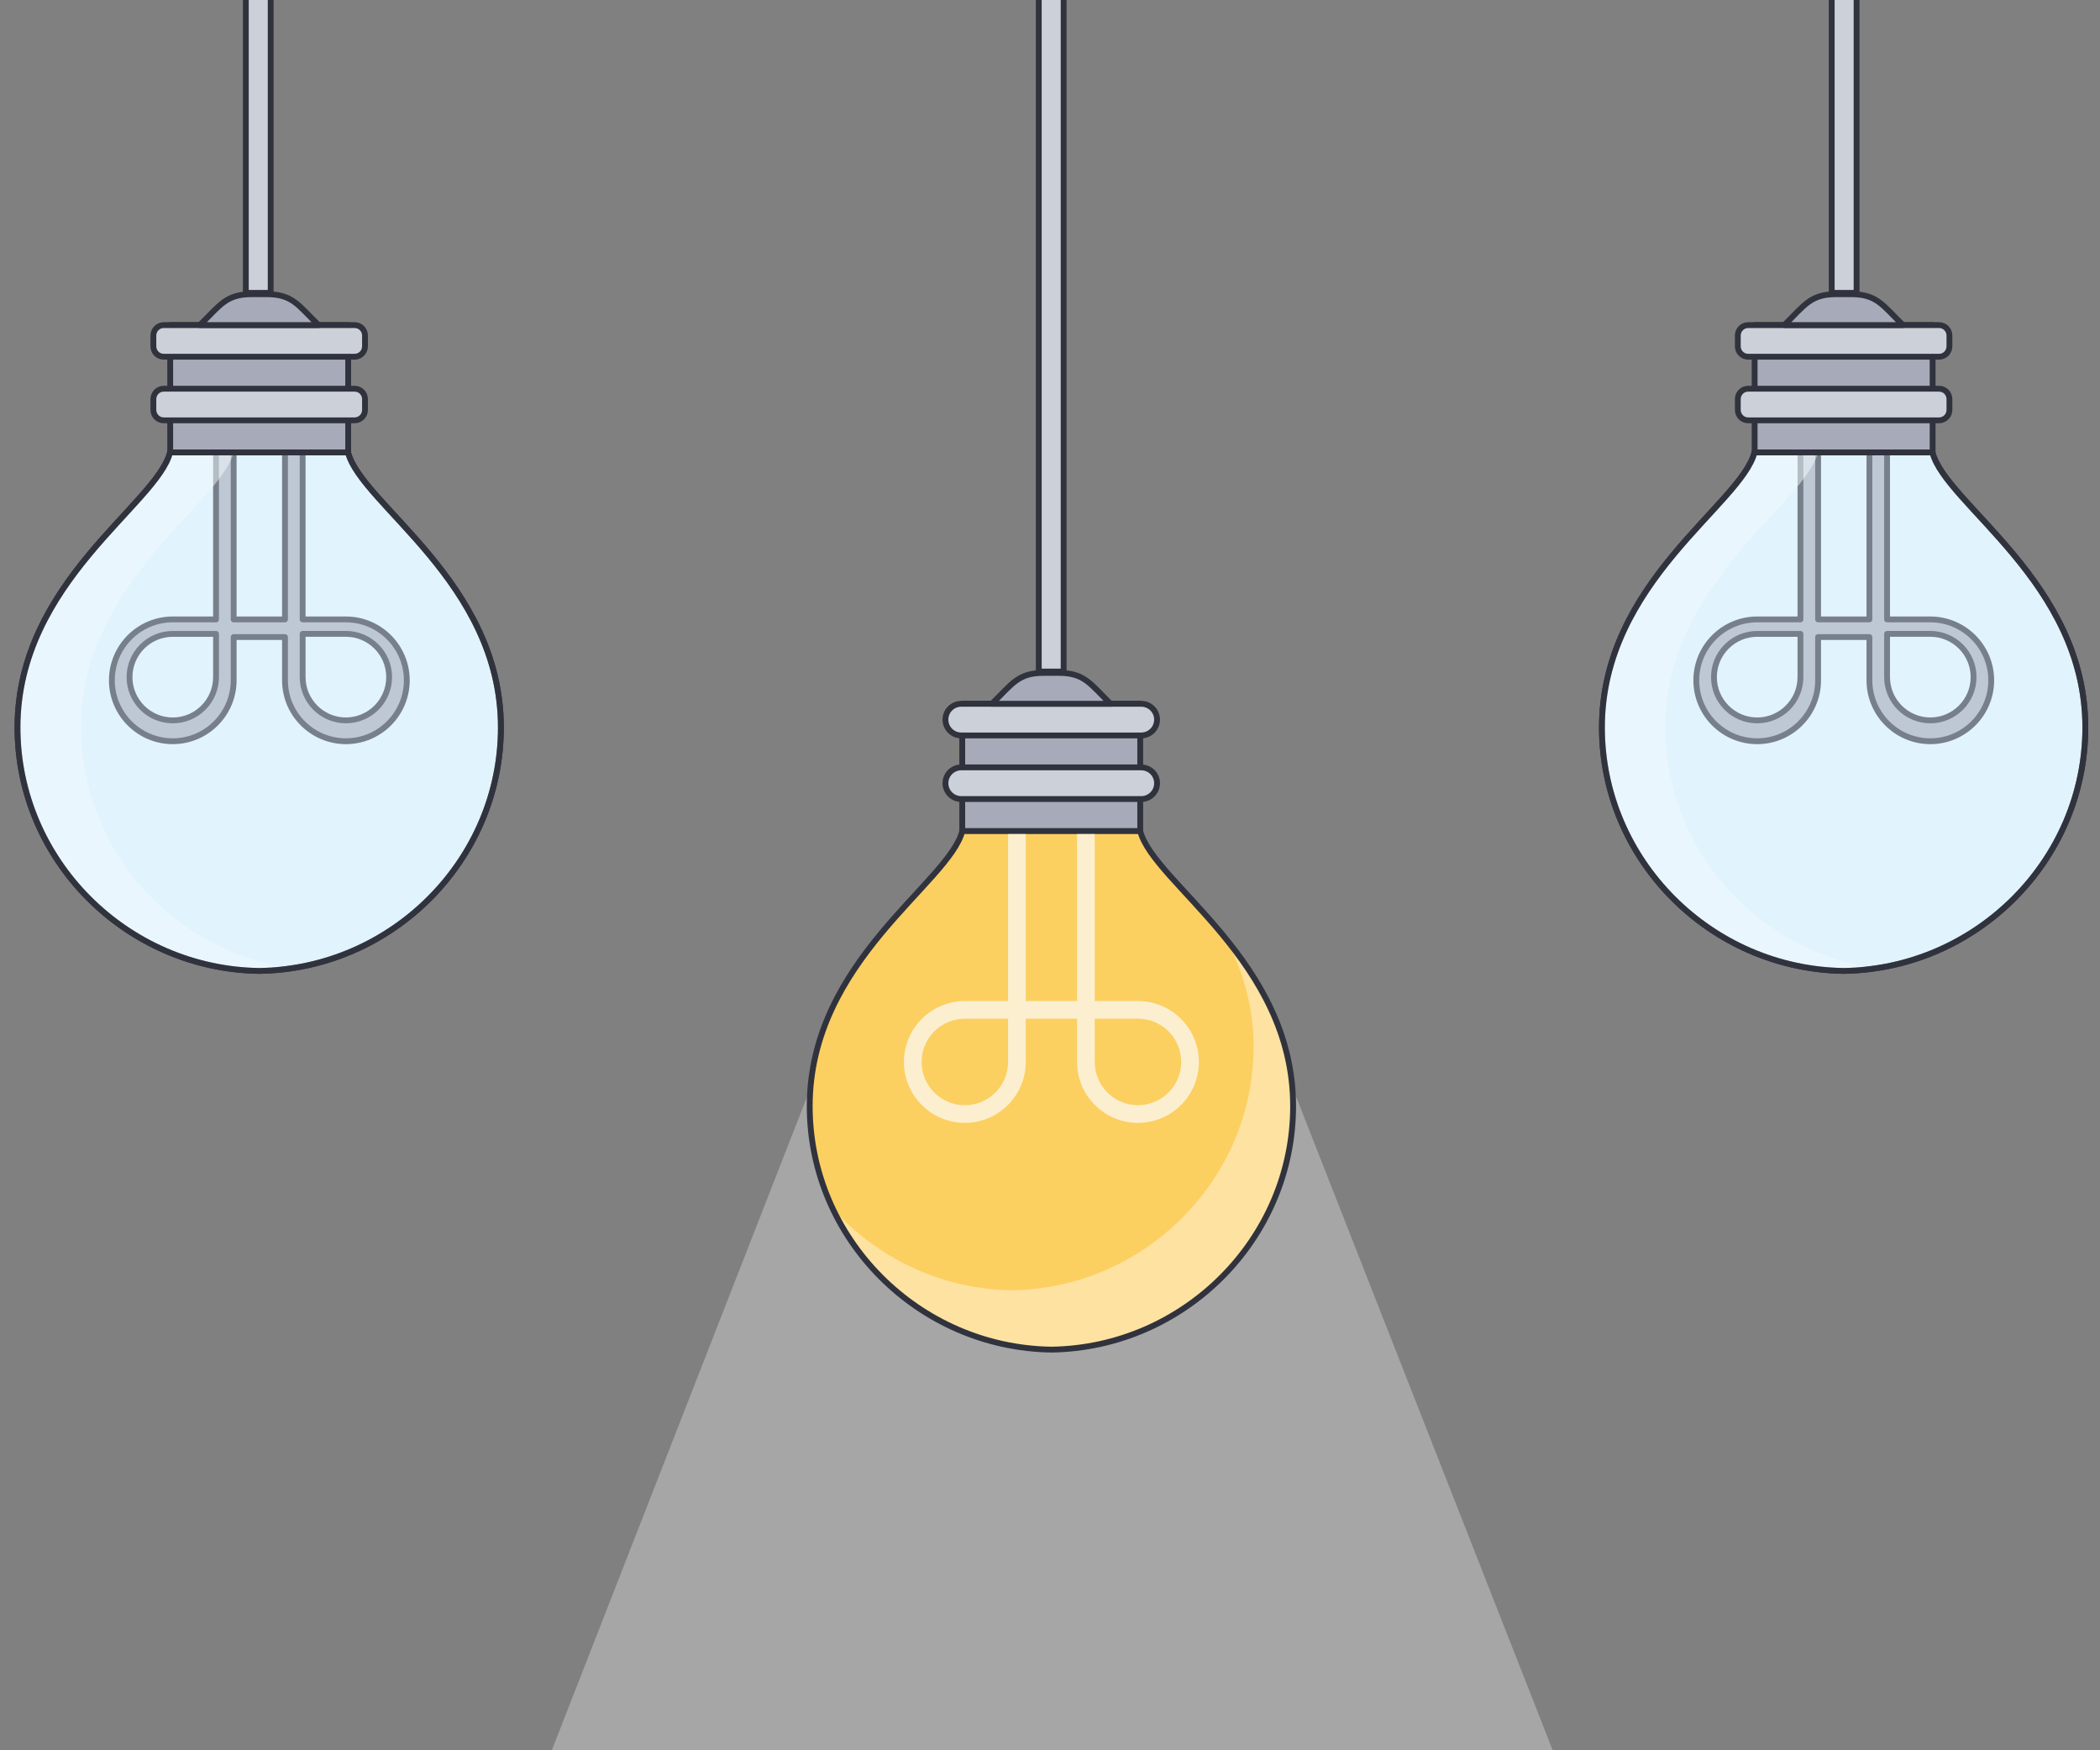 <svg xmlns="http://www.w3.org/2000/svg" width="720" height="600" viewBox="0 0 720 600" fill="none"><rect x="0" y="0" width="720" height="600" fill="#808080" stroke="none"/><g clip-path="url(#clip0_637_13811)"><path opacity="0.3" d="M443.413 373.469L581.279 724.594L139.812 726.401L277.677 373.469H443.413Z" fill="white"></path><path d="M92.808 -3.6H84.28V100.394H92.808V-3.6Z" fill="#CBD0D9" stroke="#30333D" stroke-width="2" stroke-linecap="round" stroke-linejoin="round"></path><path d="M632.087 332.835H632.107C677.612 332.166 714.97 294.879 714.97 249.373C714.97 199.513 667.097 172.911 662.564 155.096H601.54C597.006 172.901 549.233 199.513 549.233 249.373C549.233 294.879 586.591 332.166 632.097 332.835H632.087Z" fill="#E1F3FD" stroke="#30333D" stroke-width="2" stroke-miterlimit="3"></path><path d="M601.59 155.105H662.614V111.447H601.59V155.105Z" fill="#A6AAB9" stroke="#30333D" stroke-width="2" stroke-linecap="round" stroke-linejoin="round"></path><path d="M599.383 144.092H664.811C666.78 144.092 668.376 142.496 668.376 140.527V136.812C668.376 134.843 666.78 133.247 664.811 133.247H599.383C597.414 133.247 595.818 134.843 595.818 136.812V140.527C595.818 142.496 597.414 144.092 599.383 144.092Z" fill="#CBD0D9" stroke="#30333D" stroke-width="2" stroke-linecap="round" stroke-linejoin="round"></path><path d="M599.383 122.291L664.811 122.291C666.78 122.291 668.376 120.695 668.376 118.726V115.011C668.376 113.042 666.78 111.446 664.811 111.446L599.383 111.446C597.414 111.446 595.818 113.042 595.818 115.011V118.726C595.818 120.695 597.414 122.291 599.383 122.291Z" fill="#CBD0D9" stroke="#30333D" stroke-width="2" stroke-linecap="round" stroke-linejoin="round"></path><path d="M611.755 111.437C618.785 104.576 620.672 100.852 629.59 100.852H634.613C643.53 100.852 645.417 104.576 652.447 111.437H611.765H611.755Z" fill="#A6AAB9" stroke="#30333D" stroke-width="2" stroke-linecap="round" stroke-linejoin="round"></path><path d="M617.298 155.105H623.349V212.335H640.944V155.105H646.996V212.335H661.825C673.339 212.335 682.705 221.702 682.705 233.215C682.705 244.729 673.339 254.096 661.825 254.096C650.311 254.096 640.944 244.729 640.944 233.215V218.386H623.349V233.215C623.349 244.729 613.982 254.096 602.468 254.096C590.955 254.096 581.588 244.729 581.588 233.215C581.588 221.702 590.955 212.335 602.468 212.335H617.298V155.105ZM617.298 217.298H602.468C594.29 217.298 587.639 223.948 587.639 232.127C587.639 240.305 594.29 246.956 602.468 246.956C610.647 246.956 617.298 240.305 617.298 232.127V217.298ZM661.825 246.946C670.003 246.946 676.654 240.295 676.654 232.117C676.654 223.938 670.003 217.288 661.825 217.288H646.996V232.117C646.996 240.295 653.646 246.946 661.825 246.946Z" fill="#A6AAB9" stroke="#30333D" stroke-width="2" stroke-linecap="round" stroke-linejoin="round"></path><path opacity="0.5" d="M571.004 249.373C571.004 199.513 618.776 172.911 623.31 155.096H601.59C597.057 172.901 549.284 199.513 549.284 249.373C549.284 294.879 586.641 332.166 632.147 332.835H632.167C635.842 332.785 639.467 332.466 643.022 331.946C602.579 326.065 571.014 291.204 571.014 249.373H571.004Z" fill="white"></path><path opacity="0.4" d="M632.087 332.835H632.107C677.612 332.166 714.97 294.879 714.97 249.373C714.97 199.513 667.097 172.911 662.564 155.096H601.54C597.006 172.901 549.233 199.513 549.233 249.373C549.233 294.879 586.591 332.166 632.097 332.835H632.087Z" fill="#E1F3FD"></path><path d="M632.087 332.835H632.107C677.612 332.166 714.97 294.879 714.97 249.373C714.97 199.513 667.097 172.911 662.564 155.096H601.54C597.006 172.901 549.233 199.513 549.233 249.373C549.233 294.879 586.591 332.166 632.097 332.835H632.087Z" stroke="#30333D" stroke-width="2" stroke-linecap="round" stroke-linejoin="round"></path><path d="M364.674 -3.6H356.146V230.211H364.674V-3.6Z" fill="#CBD0D9" stroke="#30333D" stroke-width="2" stroke-linecap="round" stroke-linejoin="round"></path><path d="M636.542 -3.6H628.014V100.394H636.542V-3.6Z" fill="#CBD0D9" stroke="#30333D" stroke-width="2" stroke-linecap="round" stroke-linejoin="round"></path><path d="M88.853 332.835H88.873C134.379 332.166 171.736 294.879 171.736 249.373C171.736 199.513 123.864 172.911 119.33 155.096H58.306C53.773 172.901 6 199.513 6 249.373C6 294.879 43.357 332.166 88.863 332.835H88.853Z" fill="#E1F3FD" stroke="#30333D" stroke-width="2" stroke-miterlimit="3"></path><path d="M58.357 155.105H119.381V111.447H58.357L58.357 155.105Z" fill="#A6AAB9" stroke="#30333D" stroke-width="2" stroke-linecap="round" stroke-linejoin="round"></path><path d="M56.15 144.092H121.578C123.546 144.092 125.143 142.496 125.143 140.527V136.812C125.143 134.843 123.546 133.247 121.578 133.247H56.15C54.181 133.247 52.585 134.843 52.585 136.812V140.527C52.585 142.496 54.181 144.092 56.15 144.092Z" fill="#CBD0D9" stroke="#30333D" stroke-width="2" stroke-linecap="round" stroke-linejoin="round"></path><path d="M56.15 122.291L121.578 122.291C123.546 122.291 125.143 120.695 125.143 118.726V115.011C125.143 113.042 123.546 111.446 121.578 111.446L56.15 111.446C54.181 111.446 52.585 113.042 52.585 115.011V118.726C52.585 120.695 54.181 122.291 56.15 122.291Z" fill="#CBD0D9" stroke="#30333D" stroke-width="2" stroke-linecap="round" stroke-linejoin="round"></path><path d="M68.522 111.437C75.552 104.576 77.439 100.852 86.356 100.852H91.379C100.297 100.852 102.184 104.576 109.214 111.437H68.531H68.522Z" fill="#A6AAB9" stroke="#30333D" stroke-width="2" stroke-linecap="round" stroke-linejoin="round"></path><path d="M74.064 155.105H80.116V212.335H97.711V155.105H103.762V212.335H118.591C130.105 212.335 139.472 221.702 139.472 233.215C139.472 244.729 130.105 254.096 118.591 254.096C107.078 254.096 97.711 244.729 97.711 233.215V218.386H80.116V233.215C80.116 244.729 70.749 254.096 59.235 254.096C47.721 254.096 38.355 244.729 38.355 233.215C38.355 221.702 47.721 212.335 59.235 212.335H74.064V155.105ZM74.064 217.298H59.235C51.057 217.298 44.406 223.948 44.406 232.127C44.406 240.305 51.057 246.956 59.235 246.956C67.413 246.956 74.064 240.305 74.064 232.127V217.298ZM118.591 246.946C126.77 246.946 133.42 240.295 133.42 232.117C133.42 223.938 126.77 217.288 118.591 217.288H103.762V232.117C103.762 240.295 110.413 246.946 118.591 246.946Z" fill="#A6AAB9" stroke="#30333D" stroke-width="2" stroke-linecap="round" stroke-linejoin="round"></path><path opacity="0.5" d="M27.77 249.373C27.77 199.513 75.543 172.911 80.076 155.096H58.357C53.823 172.901 6.051 199.513 6.051 249.373C6.051 294.879 43.408 332.166 88.914 332.835H88.934C92.609 332.785 96.234 332.466 99.789 331.946C59.346 326.065 27.78 291.204 27.78 249.373H27.77Z" fill="white"></path><path opacity="0.4" d="M88.853 332.835H88.873C134.379 332.166 171.736 294.879 171.736 249.373C171.736 199.513 123.864 172.911 119.33 155.096H58.306C53.773 172.901 6 199.513 6 249.373C6 294.879 43.357 332.166 88.863 332.835H88.853Z" fill="#E1F3FD"></path><path d="M88.853 332.835H88.873C134.379 332.166 171.736 294.879 171.736 249.373C171.736 199.513 123.864 172.911 119.33 155.096H58.306C53.773 172.901 6 199.513 6 249.373C6 294.879 43.357 332.166 88.863 332.835H88.853Z" stroke="#30333D" stroke-width="2" stroke-linecap="round" stroke-linejoin="round"></path><path d="M329.913 284.924H390.937V241.265H329.913V284.924Z" fill="#A6AAB9" stroke="#30333D" stroke-width="2" stroke-linecap="round" stroke-linejoin="round"></path><path d="M329.573 273.91H391.286C394.28 273.91 396.708 271.482 396.708 268.488C396.708 265.493 394.28 263.065 391.286 263.065H329.573C326.578 263.065 324.15 265.493 324.15 268.488C324.15 271.482 326.578 273.91 329.573 273.91Z" fill="#CBD0D9" stroke="#30333D" stroke-width="2" stroke-linecap="round" stroke-linejoin="round"></path><path d="M329.573 252.109H391.286C394.28 252.109 396.708 249.682 396.708 246.687C396.708 243.692 394.28 241.265 391.286 241.265H329.573C326.578 241.265 324.15 243.692 324.15 246.687C324.15 249.682 326.578 252.109 329.573 252.109Z" fill="#CBD0D9" stroke="#30333D" stroke-width="2" stroke-linecap="round" stroke-linejoin="round"></path><path d="M340.077 241.255C347.107 234.395 348.995 230.67 357.912 230.67H362.935C371.852 230.67 373.74 234.395 380.77 241.255H340.087H340.077Z" fill="#A6AAB9" stroke="#30333D" stroke-width="2" stroke-linecap="round" stroke-linejoin="round"></path><path d="M360.469 462.653H360.489C405.995 461.984 443.352 424.697 443.352 379.191C443.352 329.331 395.48 302.729 390.946 284.914H329.922C325.389 302.719 277.616 329.331 277.616 379.191C277.616 424.697 314.974 461.984 360.479 462.653H360.469Z" fill="#FCCF61"></path><path d="M429.783 358.849C429.783 404.354 392.425 441.642 346.919 442.311H346.899C322.634 441.951 300.695 431.187 285.496 414.32C298.797 442.461 327.487 462.173 360.47 462.652H360.49C405.996 461.983 443.353 424.696 443.353 379.19C443.353 355.364 432.419 336.84 420.506 322.061C426.028 332.706 429.793 344.868 429.793 358.849H429.783Z" fill="#FDE2A1"></path><path d="M360.469 462.653H360.489C405.995 461.984 443.352 424.697 443.352 379.191C443.352 329.331 395.48 302.729 390.946 284.914H329.922C325.389 302.719 277.616 329.331 277.616 379.191C277.616 424.697 314.974 461.984 360.479 462.653H360.469Z" stroke="#30333D" stroke-width="2" stroke-miterlimit="1"></path><path d="M345.63 285.93H351.681V343.159H369.276V285.93H375.328V343.159H390.157C401.67 343.159 411.037 352.526 411.037 364.04C411.037 375.553 401.67 384.92 390.157 384.92C378.643 384.92 369.276 375.553 369.276 364.04V349.21H351.681V364.04C351.681 375.553 342.314 384.92 330.801 384.92C319.287 384.92 309.92 375.553 309.92 364.04C309.92 352.526 319.287 343.159 330.801 343.159H345.63V285.93ZM345.63 349.21H330.801C322.622 349.21 315.971 355.861 315.971 364.04C315.971 372.218 322.622 378.869 330.801 378.869C338.979 378.869 345.63 372.218 345.63 364.04V349.21ZM390.157 378.859C398.335 378.859 404.986 372.208 404.986 364.03C404.986 355.851 398.335 349.2 390.157 349.2H375.328V364.03C375.328 372.208 381.978 378.859 390.157 378.859Z" fill="#FCEFD0"></path></g><defs><clipPath id="clip0_637_13811"><rect width="720" height="600" fill="white"></rect></clipPath></defs></svg>